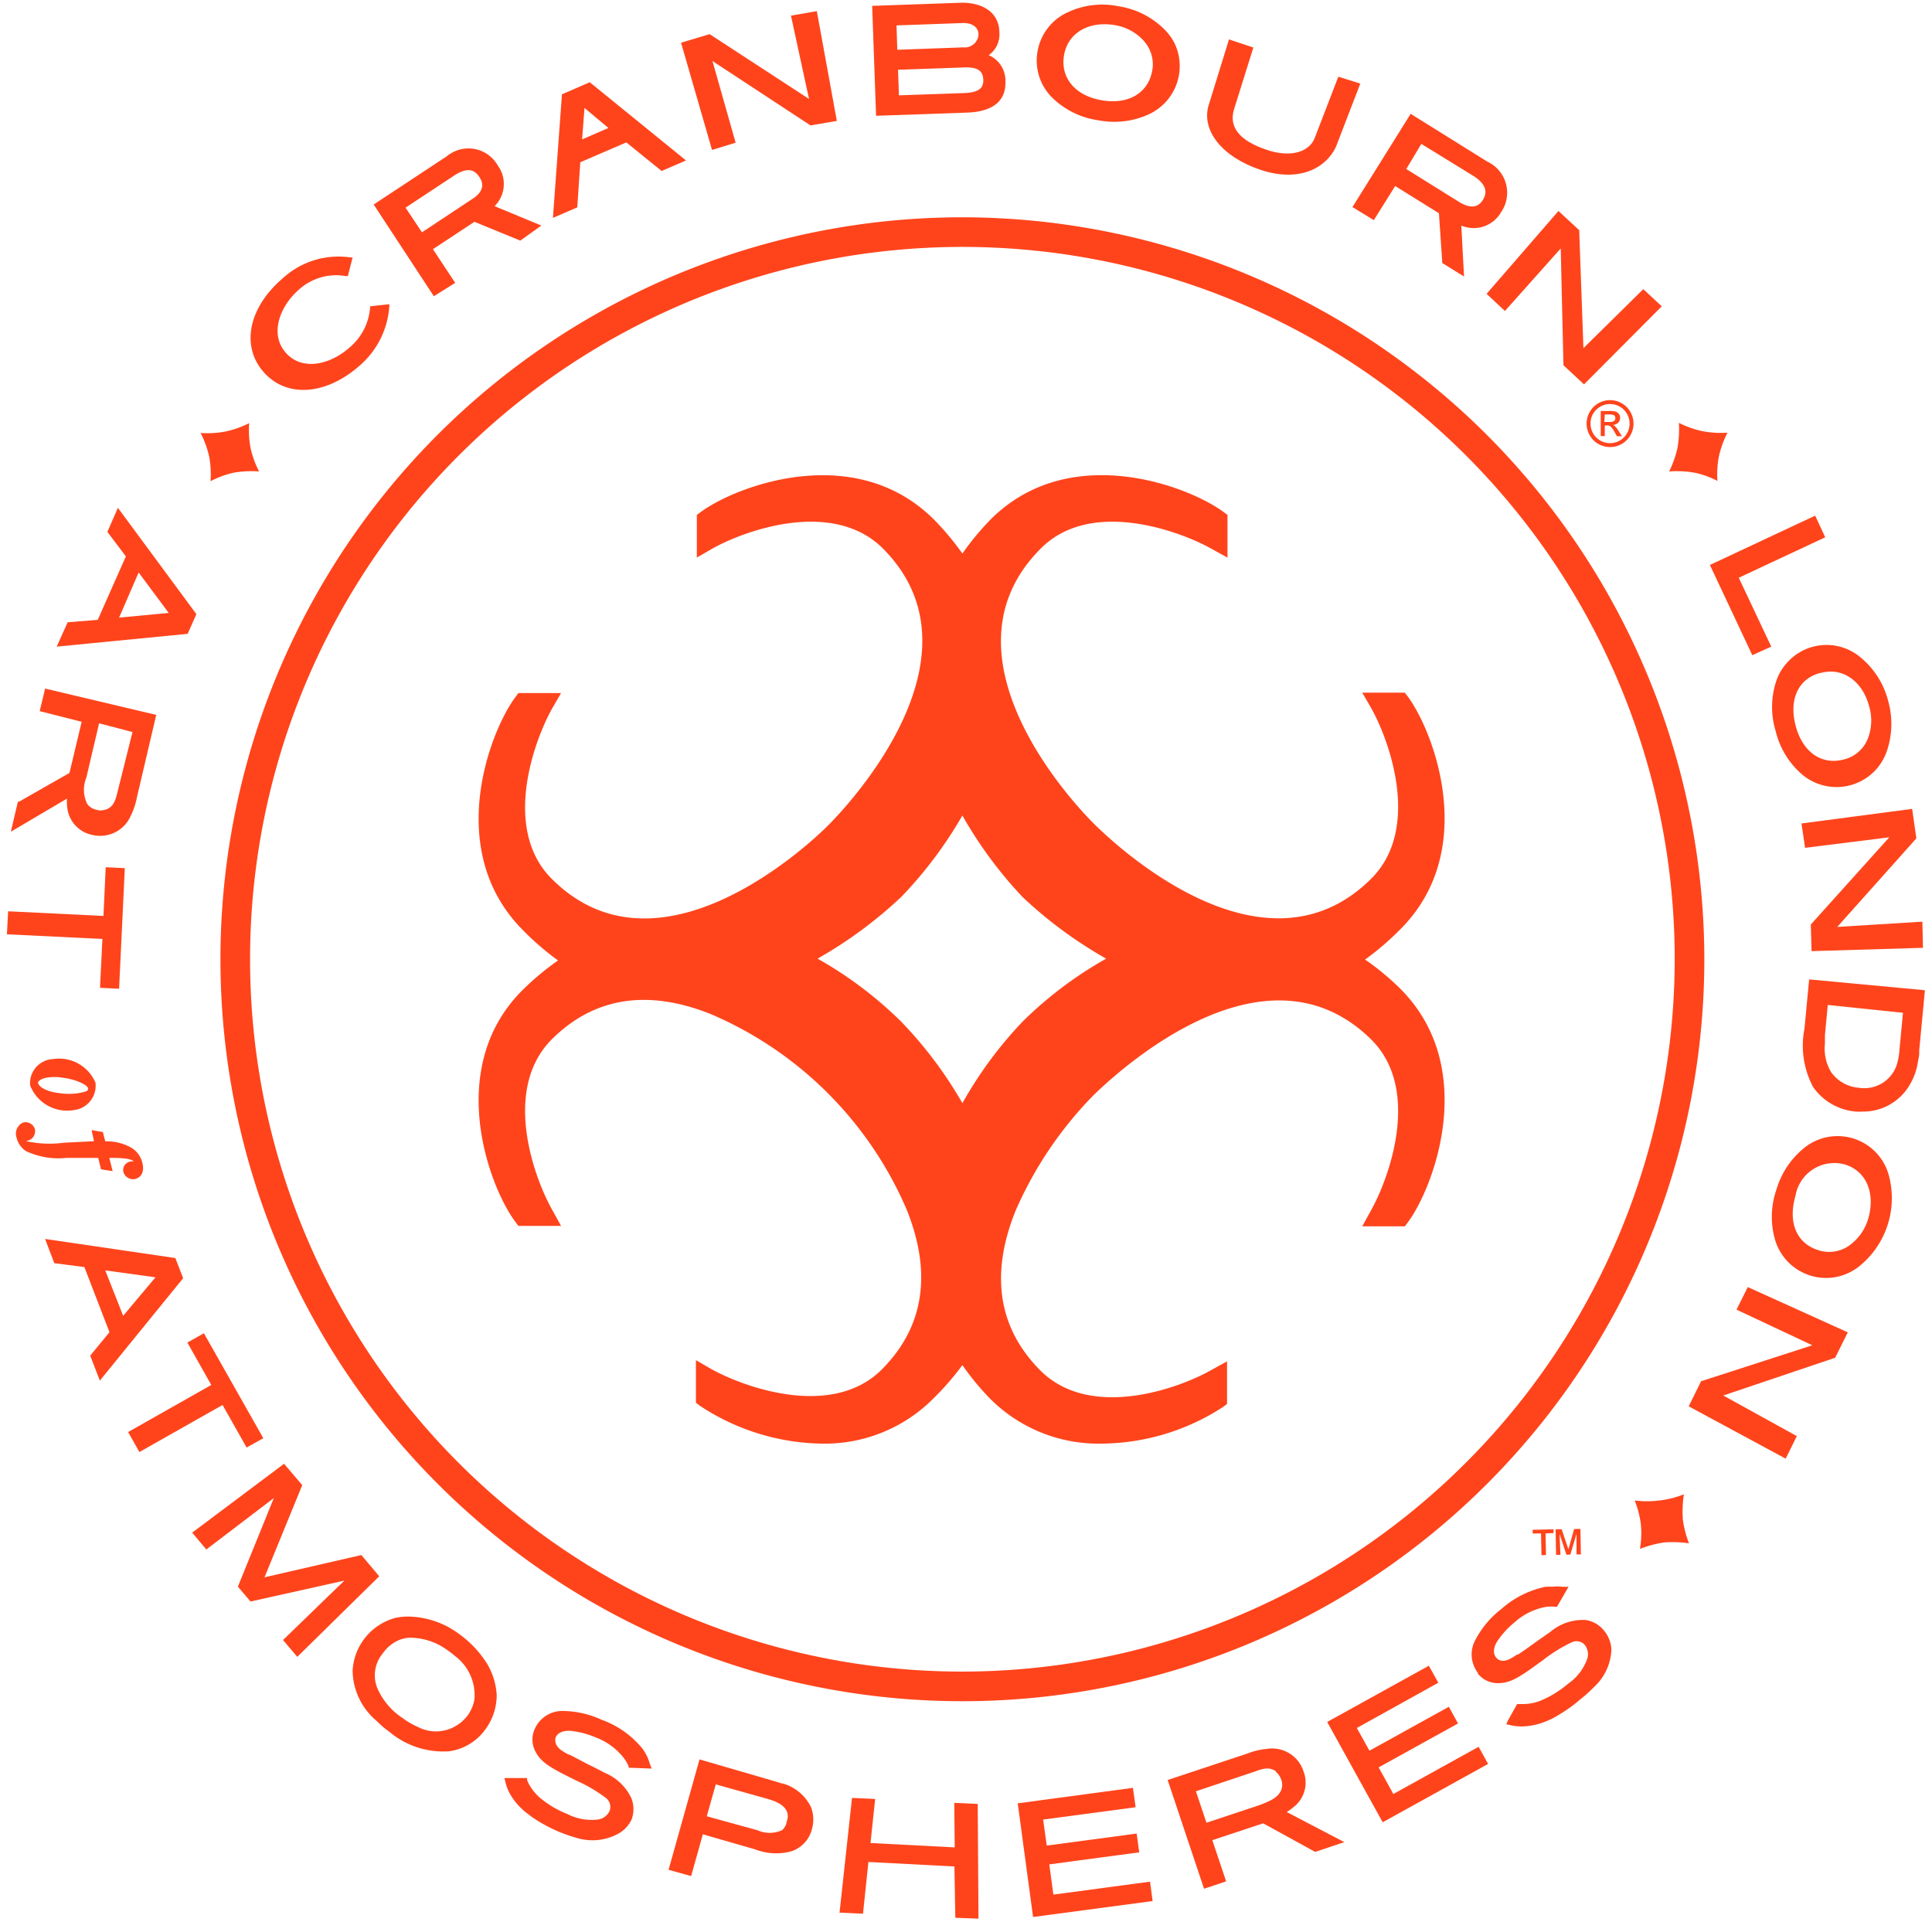 <svg id="roundel" xmlns="http://www.w3.org/2000/svg" viewBox="0 0 128.48 127.8"><g id="roundel-groups"><g id="roundel-emblem"><path d="M93.62,46.32l-.2-.26H90.59l.55.95c1.16,2,3.44,8,.07,11.4C84,65.62,74,56,72.82,54.85S62,43.65,69.23,36.46c3.37-3.37,9.38-1.09,11.4.07l1,.55V34.24l-.26-.19c-2.29-1.71-10.24-4.78-15.51.51A18.22,18.22,0,0,0,64,36.81a18.37,18.37,0,0,0-1.88-2.25c-5.28-5.28-13.22-2.22-15.52-.51l-.26.19v2.84l.95-.55c2-1.16,8-3.44,11.41-.07,7.18,7.19-2.47,17.26-3.59,18.39S43.87,65.62,36.69,58.44c-3.38-3.38-1.09-9.38.07-11.4l.55-.95H34.47l-.19.26c-1.72,2.3-4.77,10.24.51,15.52a18.4,18.4,0,0,0,2.32,2,17.86,17.86,0,0,0-2.32,1.93C29.51,71,32.56,79,34.28,81.26l.19.26h2.84l-.55-1c-1.16-2-3.45-8-.07-11.4,2.81-2.8,6.38-3.37,10.61-1.67a24.74,24.74,0,0,1,13,13c1.7,4.24,1.14,7.81-1.66,10.62-3.38,3.37-9.38,1.09-11.41-.07l-.95-.55v2.83l.26.2A15.07,15.07,0,0,0,54.66,96a10.18,10.18,0,0,0,7.41-3A18.5,18.5,0,0,0,64,90.78,17.69,17.69,0,0,0,65.83,93a10.18,10.18,0,0,0,7.41,3,15,15,0,0,0,8.1-2.44l.26-.2V90.53l-1,.55c-2,1.16-8,3.44-11.4.07-2.81-2.81-3.37-6.38-1.67-10.62a25.53,25.53,0,0,1,5.26-7.77C74,71.62,84,62,91.21,69.15c3.37,3.38,1.09,9.37-.07,11.4l-.55,1h2.83l.2-.26C95.33,79,98.39,71,93.11,65.74a17.18,17.18,0,0,0-2.33-1.93,18.49,18.49,0,0,0,2.33-2C98.39,56.56,95.33,48.62,93.62,46.32ZM68,67.94a26.93,26.93,0,0,0-4,5.42,27.26,27.26,0,0,0-4.07-5.42,26.09,26.09,0,0,0-5.56-4.19,29,29,0,0,0,5.56-4.1A27.65,27.65,0,0,0,64,54.23a27.9,27.9,0,0,0,4,5.42,28.61,28.61,0,0,0,5.56,4.1A26.09,26.09,0,0,0,68,67.94Z" style="fill:#FF441C"/><path d="M64,14.45a49.34,49.34,0,1,0,49.34,49.34h0A49.39,49.39,0,0,0,64,14.45Zm0,96.71a47.37,47.37,0,1,1,47.37-47.37h0A47.42,47.42,0,0,1,64,111.16Z" style="fill:#FF441C"/></g><g id="roundel-text"><path d="M114.05,37.7l6.55-3.07.46,1-5.75,2.7,2.14,4.56-.8.37Z" style="fill:#FF441C"/><path d="M116.53,43.57l-2.82-6,7-3.28.67,1.44-5.75,2.69L117.79,43Zm-2.14-5.75,2.38,5.07.34-.15L115,38.17l5.75-2.69-.24-.51Z" style="fill:#FF441C"/><path d="M120.79,72.11a5.47,5.47,0,0,1-.52-3.68l.28-3,7.19.67-.35,3.76a1.94,1.94,0,0,1-.07.63,4,4,0,0,1-.75,1.9,3.4,3.4,0,0,1-3.11,1.28A3.58,3.58,0,0,1,120.79,72.11Zm5.54-1.19a4.64,4.64,0,0,0,.21-1.16l.25-2.68-5.48-.51-.2,2.21v.59a3.24,3.24,0,0,0,.49,2.08,2.76,2.76,0,0,0,2,1.11A2.51,2.51,0,0,0,126.33,70.92Z" style="fill:#FF441C"/><path d="M123.85,73.92a2.94,2.94,0,0,1-.42,0,3.85,3.85,0,0,1-2.86-1.64h0A5.87,5.87,0,0,1,120,68.4l.31-3.27,7.7.72-.38,4a2.06,2.06,0,0,1-.07.65,4.21,4.21,0,0,1-.8,2A3.58,3.58,0,0,1,123.85,73.92Zm-3.07-8.23-.26,2.76A5.39,5.39,0,0,0,121,72h0a3.28,3.28,0,0,0,2.48,1.42,3.08,3.08,0,0,0,2.88-1.17,3.75,3.75,0,0,0,.71-1.78,2.25,2.25,0,0,1,.06-.63l.33-3.5Zm3.11,7.14h-.31a3.09,3.09,0,0,1-2.23-1.22,3.4,3.4,0,0,1-.53-2.24v-.61l.23-2.46,6,.56-.27,2.93a4.69,4.69,0,0,1-.23,1.22h0A2.71,2.71,0,0,1,123.89,72.83Zm-2.34-6-.19,2v.58a3,3,0,0,0,.44,1.93,2.52,2.52,0,0,0,1.85,1,2.27,2.27,0,0,0,2.47-1.48h0a4.46,4.46,0,0,0,.2-1.09l.23-2.42Z" style="fill:#FF441C"/><path d="M111,31.35a7.17,7.17,0,0,1,1.67.08,6,6,0,0,1,1.54.55,6.44,6.44,0,0,1,.1-1.64,6.7,6.7,0,0,1,.57-1.57,6.31,6.31,0,0,1-1.68-.1,6.5,6.5,0,0,1-1.55-.55,7.49,7.49,0,0,1-.09,1.64A7,7,0,0,1,111,31.35Z" style="fill:#FF441C"/><path d="M109.06,103a7.59,7.59,0,0,1,1.62-.43,7.49,7.49,0,0,1,1.64.06,6.76,6.76,0,0,1-.41-1.59,7.76,7.76,0,0,1,.07-1.67,6.1,6.1,0,0,1-1.63.41,6.43,6.43,0,0,1-1.64,0,6.64,6.64,0,0,1,.41,1.59A6.37,6.37,0,0,1,109.06,103Z" style="fill:#FF441C"/><path d="M17.23,31.35a7.17,7.17,0,0,0-1.67.08A6.21,6.21,0,0,0,14,32a6.43,6.43,0,0,0-.09-1.64,6.7,6.7,0,0,0-.57-1.57,6.31,6.31,0,0,0,1.68-.1,6.5,6.5,0,0,0,1.55-.55,6.43,6.43,0,0,0,.09,1.64A6.28,6.28,0,0,0,17.23,31.35Z" style="fill:#FF441C"/><polygon points="104.68 101.68 104.3 103.03 103.85 101.69 103.45 101.7 103.48 103.4 103.77 103.39 103.71 102 104.17 103.39 104.43 103.38 104.84 102 104.84 103.37 105.13 103.37 105.1 101.67 104.68 101.68" style="fill:#FF441C"/><polygon points="102.51 103.42 102.81 103.41 102.78 101.97 103.31 101.95 103.31 101.7 101.92 101.73 101.93 101.98 102.48 101.97 102.51 103.42" style="fill:#FF441C"/><path d="M13.06,40.84,7.84,33.77l-.7,1.6L8.37,37,6.5,41.22l-2,.16L3.77,43l8.71-.85Zm-5.14.23,1.3-3,2,2.69Z" style="fill:#FF441C"/><path d="M4.47,53.68a2.08,2.08,0,0,0,1.66,1.84A2.22,2.22,0,0,0,8.7,54.24,4.88,4.88,0,0,0,9.11,53l1.28-5.46L3,45.79l-.36,1.5L5.43,48l-.81,3.4L1.27,53.31H1.19l-.47,2,3.73-2.2A3.62,3.62,0,0,0,4.47,53.68Zm4.34-5-1,4c-.15.65-.32,1-.78,1.16H7a.94.94,0,0,1-.62,0,1,1,0,0,1-.58-.38,2.11,2.11,0,0,1-.06-1.74l.85-3.62Z" style="fill:#FF441C"/><polygon points="8.3 57.73 7.03 57.67 6.88 60.91 0.54 60.6 0.46 62.13 6.81 62.44 6.65 65.69 7.92 65.75 8.3 57.73" style="fill:#FF441C"/><path d="M3,82.39,3.61,84l2,.26,1.67,4.33L6,90.15l.64,1.66L12.18,85l-.52-1.34Zm4,2.09,3.34.46L8.19,87.5Z" style="fill:#FF441C"/><polygon points="12.46 89.28 14.05 92.1 8.52 95.23 9.27 96.56 14.8 93.43 16.4 96.26 17.51 95.64 13.56 88.66 12.46 89.28" style="fill:#FF441C"/><polygon points="17.59 104.89 20.1 98.76 18.89 97.34 12.78 101.92 13.72 103.04 18.21 99.62 15.82 105.51 16.66 106.5 22.9 105.11 18.82 109.06 19.77 110.18 25.22 104.82 24.03 103.41 17.59 104.89" style="fill:#FF441C"/><path d="M32.37,110.6a7.08,7.08,0,0,0-1.77-1.89,5.81,5.81,0,0,0-3.49-1.21,3.75,3.75,0,0,0-.82.09,3.85,3.85,0,0,0-2.84,3.49A4.42,4.42,0,0,0,25,114.4l.38.36c.22.19.42.34.57.45a5.55,5.55,0,0,0,3.91,1.25A3.56,3.56,0,0,0,32.28,115a3.82,3.82,0,0,0,.75-2.28A4.55,4.55,0,0,0,32.37,110.6Zm-1.8,4a2.58,2.58,0,0,1-2.72.27,5.45,5.45,0,0,1-1.12-.65,4.52,4.52,0,0,1-1.62-1.92,2.26,2.26,0,0,1,.33-2.33,2.63,2.63,0,0,1,.71-.7,2.24,2.24,0,0,1,1-.36,4.19,4.19,0,0,1,2.58.81,4.91,4.91,0,0,1,.51.39A3.25,3.25,0,0,1,31.55,113h0a2.58,2.58,0,0,1-.47,1.1,3.08,3.08,0,0,1-.51.51Z" style="fill:#FF441C"/><path d="M42,119.61a3.38,3.38,0,0,0-1.79-1.72c-.35-.19-.71-.37-1.08-.55l-1.26-.66h-.06c-.36-.2-.78-.42-.86-.79a.69.69,0,0,1,0-.35c.06-.14.27-.48,1-.44a5.69,5.69,0,0,1,1.62.42,4.29,4.29,0,0,1,1.94,1.42,3.1,3.1,0,0,1,.29.5v.11l1.54.06-.14-.36a2.89,2.89,0,0,0-.26-.63,2.65,2.65,0,0,0-.26-.39A6.19,6.19,0,0,0,40,114.36a6.23,6.23,0,0,0-2.69-.58A2,2,0,0,0,35.55,115a1.69,1.69,0,0,0,.07,1.5c.38.73,1.07,1.09,2.47,1.79l.26.13a9.8,9.8,0,0,1,1.95,1.15.75.75,0,0,1,.24.85,1,1,0,0,1-.73.57,3.48,3.48,0,0,1-2.06-.35,6.59,6.59,0,0,1-1.89-1.13,3.42,3.42,0,0,1-.72-.93l-.09-.21v-.13H33.54l.07.26a3.06,3.06,0,0,0,.43,1,4.54,4.54,0,0,0,.63.76c.09.08.17.16.25.22l.47.36a10,10,0,0,0,1.85,1,10.36,10.36,0,0,0,1.11.38A3.58,3.58,0,0,0,41,122a2.11,2.11,0,0,0,1-1A2,2,0,0,0,42,119.61Z" style="fill:#FF441C"/><path d="M53.94,120.19a3,3,0,0,0-1.89-1.59H52l-.56-.17L46.52,117l-2.06,7.34,1.5.42.78-2.78,3.47,1a3.86,3.86,0,0,0,2.42.13A2.1,2.1,0,0,0,54,121.62,2.33,2.33,0,0,0,53.94,120.19ZM52,121.71a2,2,0,0,1-1.63,0L47,120.78l.6-2.12,3.21.9c.59.16,1.26.36,1.51.88a.89.89,0,0,1,0,.68A.92.92,0,0,1,52,121.71Z" style="fill:#FF441C"/><polygon points="70.05 125.99 69.78 123.98 75.76 123.18 75.59 121.93 69.61 122.73 69.37 121 75.52 120.18 75.34 118.89 67.68 119.92 68.7 127.48 76.65 126.42 76.48 125.13 70.05 125.99" style="fill:#FF441C"/><path d="M86,120.19a2.06,2.06,0,0,0,.69-2.38,2.19,2.19,0,0,0-2.44-1.51,4.61,4.61,0,0,0-1.27.3l-5.33,1.77,2.42,7.23,1.47-.49-.92-2.74L84,121.25l3.46,1.9,1.94-.65-3.83-2A4.25,4.25,0,0,0,86,120.19Zm-1.15-2.36h0a1.14,1.14,0,0,1,.35.51.94.94,0,0,1,0,.7c-.21.52-.8.75-1.44,1l-3.53,1.17-.7-2.09,3.94-1.32c.62-.24,1-.28,1.39,0Z" style="fill:#FF441C"/><polygon points="92.66 119.3 91.68 117.53 96.96 114.61 96.35 113.5 91.07 116.42 90.23 114.91 95.65 111.9 95.02 110.77 88.26 114.51 91.95 121.18 98.96 117.3 98.33 116.16 92.66 119.3" style="fill:#FF441C"/><path d="M106,112.19a3.56,3.56,0,0,0,1.16-2.48,2.11,2.11,0,0,0-.52-1.31,1.92,1.92,0,0,0-1.18-.67,3.35,3.35,0,0,0-2.35.78l-1,.7c-.38.28-.77.56-1.17.82h-.06c-.34.23-.73.49-1.09.39a.57.57,0,0,1-.29-.19c-.1-.11-.31-.47.06-1.07a5.59,5.59,0,0,1,1.13-1.25,4.28,4.28,0,0,1,2.15-1.06,2.81,2.81,0,0,1,.58,0h.12l.77-1.33-.39,0a2.58,2.58,0,0,0-.68,0,3.53,3.53,0,0,0-.46,0A6.36,6.36,0,0,0,99.84,107a6.22,6.22,0,0,0-1.76,2.12,2,2,0,0,0,.2,2.12v.06a1.7,1.7,0,0,0,1.36.63c.82,0,1.47-.44,2.73-1.36l.24-.17a9.76,9.76,0,0,1,1.92-1.19.72.72,0,0,1,.86.18,1,1,0,0,1,.17.9,3.4,3.4,0,0,1-1.27,1.67,7,7,0,0,1-1.88,1.15,3.26,3.26,0,0,1-1.16.21h-.36l-.61,1.09-.11.25.27.06a3.21,3.21,0,0,0,1.07.07,4.24,4.24,0,0,0,1-.21,5.33,5.33,0,0,0,.85-.37A10.24,10.24,0,0,0,105.1,113,9,9,0,0,0,106,112.19Z" style="fill:#FF441C"/><path d="M4.91,73.82A1.63,1.63,0,0,0,6.35,72v0a2.63,2.63,0,0,0-2.84-1.57A1.6,1.6,0,0,0,2,72.11v.06A2.64,2.64,0,0,0,4.91,73.82ZM2.53,72c0-.1.2-.27.59-.34a3.35,3.35,0,0,1,1,0c.94.11,1.69.49,1.73.7s-.15.24-.67.34a4.24,4.24,0,0,1-1.18,0H4C3.19,72.61,2.59,72.33,2.53,72Z" style="fill:#FF441C"/><path d="M8.71,76.31A3.28,3.28,0,0,0,7,75.9l-.16-.62-.75-.13.16.74-2,.1a7.22,7.22,0,0,1-2.54-.11.69.69,0,0,0,.41-.17.66.66,0,0,0,.2-.62.65.65,0,0,0-.76-.45.8.8,0,0,0-.46,1,1.47,1.47,0,0,0,.63.91A5.09,5.09,0,0,0,4.42,77H6.53l.19.76.77.12L7.27,77c.53,0,1.44,0,1.62.24a.6.6,0,0,0-.47.11.56.56,0,0,0-.21.6A.67.67,0,0,0,9,78.4c.42-.11.61-.53.47-1.06A1.59,1.59,0,0,0,8.71,76.31Z" style="fill:#FF441C"/><polygon points="63.46 119.89 63.49 122.85 57.89 122.56 58.2 119.63 56.66 119.56 55.83 127.19 57.39 127.26 57.75 123.82 63.47 124.12 63.53 127.53 65.07 127.59 65.02 119.96 63.46 119.89" style="fill:#FF441C"/><path d="M106.72,28.29h.16a.38.38,0,0,1,.25.09,1.85,1.85,0,0,1,.25.37l.15.26h.33l-.21-.33a1.54,1.54,0,0,0-.21-.29.38.38,0,0,0-.18-.13.56.56,0,0,0,.35-.15.47.47,0,0,0,.06-.57.47.47,0,0,0-.21-.16,1.24,1.24,0,0,0-.43-.05h-.58V29h.27Zm0-.73H107a.76.76,0,0,1,.33.05.22.22,0,0,1,.09.2.21.21,0,0,1-.09.19.56.56,0,0,1-.31.06h-.33Z" style="fill:#FF441C"/><path d="M106.29,29.52a1.56,1.56,0,1,0-.57-.57A1.55,1.55,0,0,0,106.29,29.52Zm-.14-2.27a1.3,1.3,0,0,1,2.22.92,1.3,1.3,0,0,1-1.3,1.3,1.3,1.3,0,0,1-1.3-1.3h0A1.26,1.26,0,0,1,106.15,27.25Z" style="fill:#FF441C"/><path d="M23.84,24.38a5.73,5.73,0,0,0,2.05-4v-.15l-1.28.14v.12a3.87,3.87,0,0,1-1.4,2.65c-1.27,1.11-3.13,1.56-4.22.3s-.35-3.11.89-4.18a3.68,3.68,0,0,1,3.12-.9h.13l.32-1.24h-.14a5.48,5.48,0,0,0-4.51,1.39C16.54,20.44,16,23,17.53,24.74S21.65,26.27,23.84,24.38Z" style="fill:#FF441C"/><path d="M30.27,18.81l-1.48-2.24,2.76-1.82L34.6,16,36,15l-3.11-1.29A2.08,2.08,0,0,0,33.1,11,2.24,2.24,0,0,0,30,10.19a1.61,1.61,0,0,0-.3.21l-4.85,3.2,4,6.1Zm-3.3-5,3.27-2.16c1-.64,1.41-.23,1.65.14.43.65,0,1.14-.48,1.44l-3.35,2.22Z" style="fill:#FF441C"/><path d="M91.36,14.64l1.42-2.27,2.91,1.81.22,3.24v.07l1.45.9L97.18,15a2.1,2.1,0,0,0,2.65-.9,2.28,2.28,0,0,0-.6-3.17,2,2,0,0,0-.32-.18l-5.1-3.18-3.87,6.2Zm3.16-5.07L98,11.71c1,.65.84,1.21.61,1.59-.41.66-1.07.44-1.56.14l-3.53-2.2Z" style="fill:#FF441C"/><path d="M38.59,10.79l3.06-1.32L44,11.37l1.62-.7-6.4-5.2-1.85.8-.6,8.22,1.62-.7Zm.28-3.61,1.59,1.33-1.75.76Z" style="fill:#FF441C"/><polygon points="48.92 9.49 47.38 4.06 53.9 8.34 55.65 8.04 54.32 0.74 52.6 1.04 53.8 6.58 47.19 2.27 45.29 2.84 47.35 9.97 48.92 9.49" style="fill:#FF441C"/><polygon points="100.08 20.68 103.79 16.52 103.97 24.23 103.97 24.29 105.34 25.56 110.51 20.37 109.28 19.23 105.3 23.15 105.02 15.36 105.02 15.31 103.64 14.03 98.86 19.54 100.08 20.68" style="fill:#FF441C"/><path d="M66.86,5.43a1.83,1.83,0,0,0-1.11-1.76,1.68,1.68,0,0,0,.71-1.49c0-1.27-1-2-2.5-2L58,.39l.26,7.31,6-.21C66.45,7.43,66.9,6.34,66.86,5.43ZM59.62,1.69l4.45-.16c.59,0,1,.28,1,.77a.91.91,0,0,1-1,.85h0l-4.4.16Zm.1,2.95,4.5-.16c.8,0,1.15.22,1.17.84,0,.41-.12.83-1.29.87l-4.32.15Z" style="fill:#FF441C"/><path d="M73.05,8a5.52,5.52,0,0,0,3.35-.4h0a3.53,3.53,0,0,0,1.73-4.68,3.62,3.62,0,0,0-.73-1,5.47,5.47,0,0,0-3-1.5,5.38,5.38,0,0,0-3.4.4,3.5,3.5,0,0,0-2,2.59,3.46,3.46,0,0,0,1,3.11A5.48,5.48,0,0,0,73.05,8ZM70.76,3.67c.25-1.47,1.63-2.29,3.37-2a3.3,3.3,0,0,1,1.89,1,2.33,2.33,0,0,1,.61,2c-.26,1.51-1.58,2.3-3.35,2S70.5,5.18,70.76,3.67Z" style="fill:#FF441C"/><path d="M83.84,11.3c2.55.84,4.33-.11,5-1.53l1.62-4.21L89,5.1l-1.54,4c-.34,1-1.59,1.41-3.2.87-1.85-.61-2.58-1.54-2.18-2.75l1.27-4.06-1.62-.54L80.4,6.92C79.83,8.63,81.24,10.43,83.84,11.3Z" style="fill:#FF441C"/><polygon points="120.04 56.38 125.64 55.68 120.42 61.48 120.47 63.25 127.88 63.03 127.84 61.29 122.18 61.64 127.44 55.75 127.16 53.79 119.8 54.76 120.04 56.38" style="fill:#FF441C"/><polygon points="115.48 87.09 120.52 89.46 113.19 91.83 113.13 91.84 112.3 93.52 118.75 97 119.49 95.5 114.6 92.8 121.98 90.31 122.04 90.29 122.88 88.6 116.23 85.59 115.48 87.09" style="fill:#FF441C"/><path d="M118.09,48.64a5.49,5.49,0,0,0,1.76,2.87h0a3.55,3.55,0,0,0,5-.44,3.67,3.67,0,0,0,.61-1.07,5.62,5.62,0,0,0,.11-3.37,5.5,5.5,0,0,0-1.79-2.87,3.51,3.51,0,0,0-5,.38,3.38,3.38,0,0,0-.64,1.1A5.49,5.49,0,0,0,118.09,48.64Zm3-3.89c1.43-.39,2.76.52,3.21,2.22a3.31,3.31,0,0,1-.08,2.13,2.29,2.29,0,0,1-1.59,1.4c-1.48.4-2.74-.47-3.21-2.21s.14-3.15,1.63-3.54Z" style="fill:#FF441C"/><path d="M118.13,79.12a5.5,5.5,0,0,0-.07,3.38h0a3.54,3.54,0,0,0,4.44,2.32,3.78,3.78,0,0,0,1.09-.57,5.83,5.83,0,0,0,2-6.16A3.53,3.53,0,0,0,120,76.32,5.58,5.58,0,0,0,118.13,79.12Zm4.6-1.67c1.41.46,2,1.94,1.5,3.62A3.33,3.33,0,0,1,123,82.81a2.32,2.32,0,0,1-2.1.32c-1.46-.47-2-1.88-1.5-3.6A2.62,2.62,0,0,1,122.73,77.45Z" style="fill:#FF441C"/></g></g></svg>